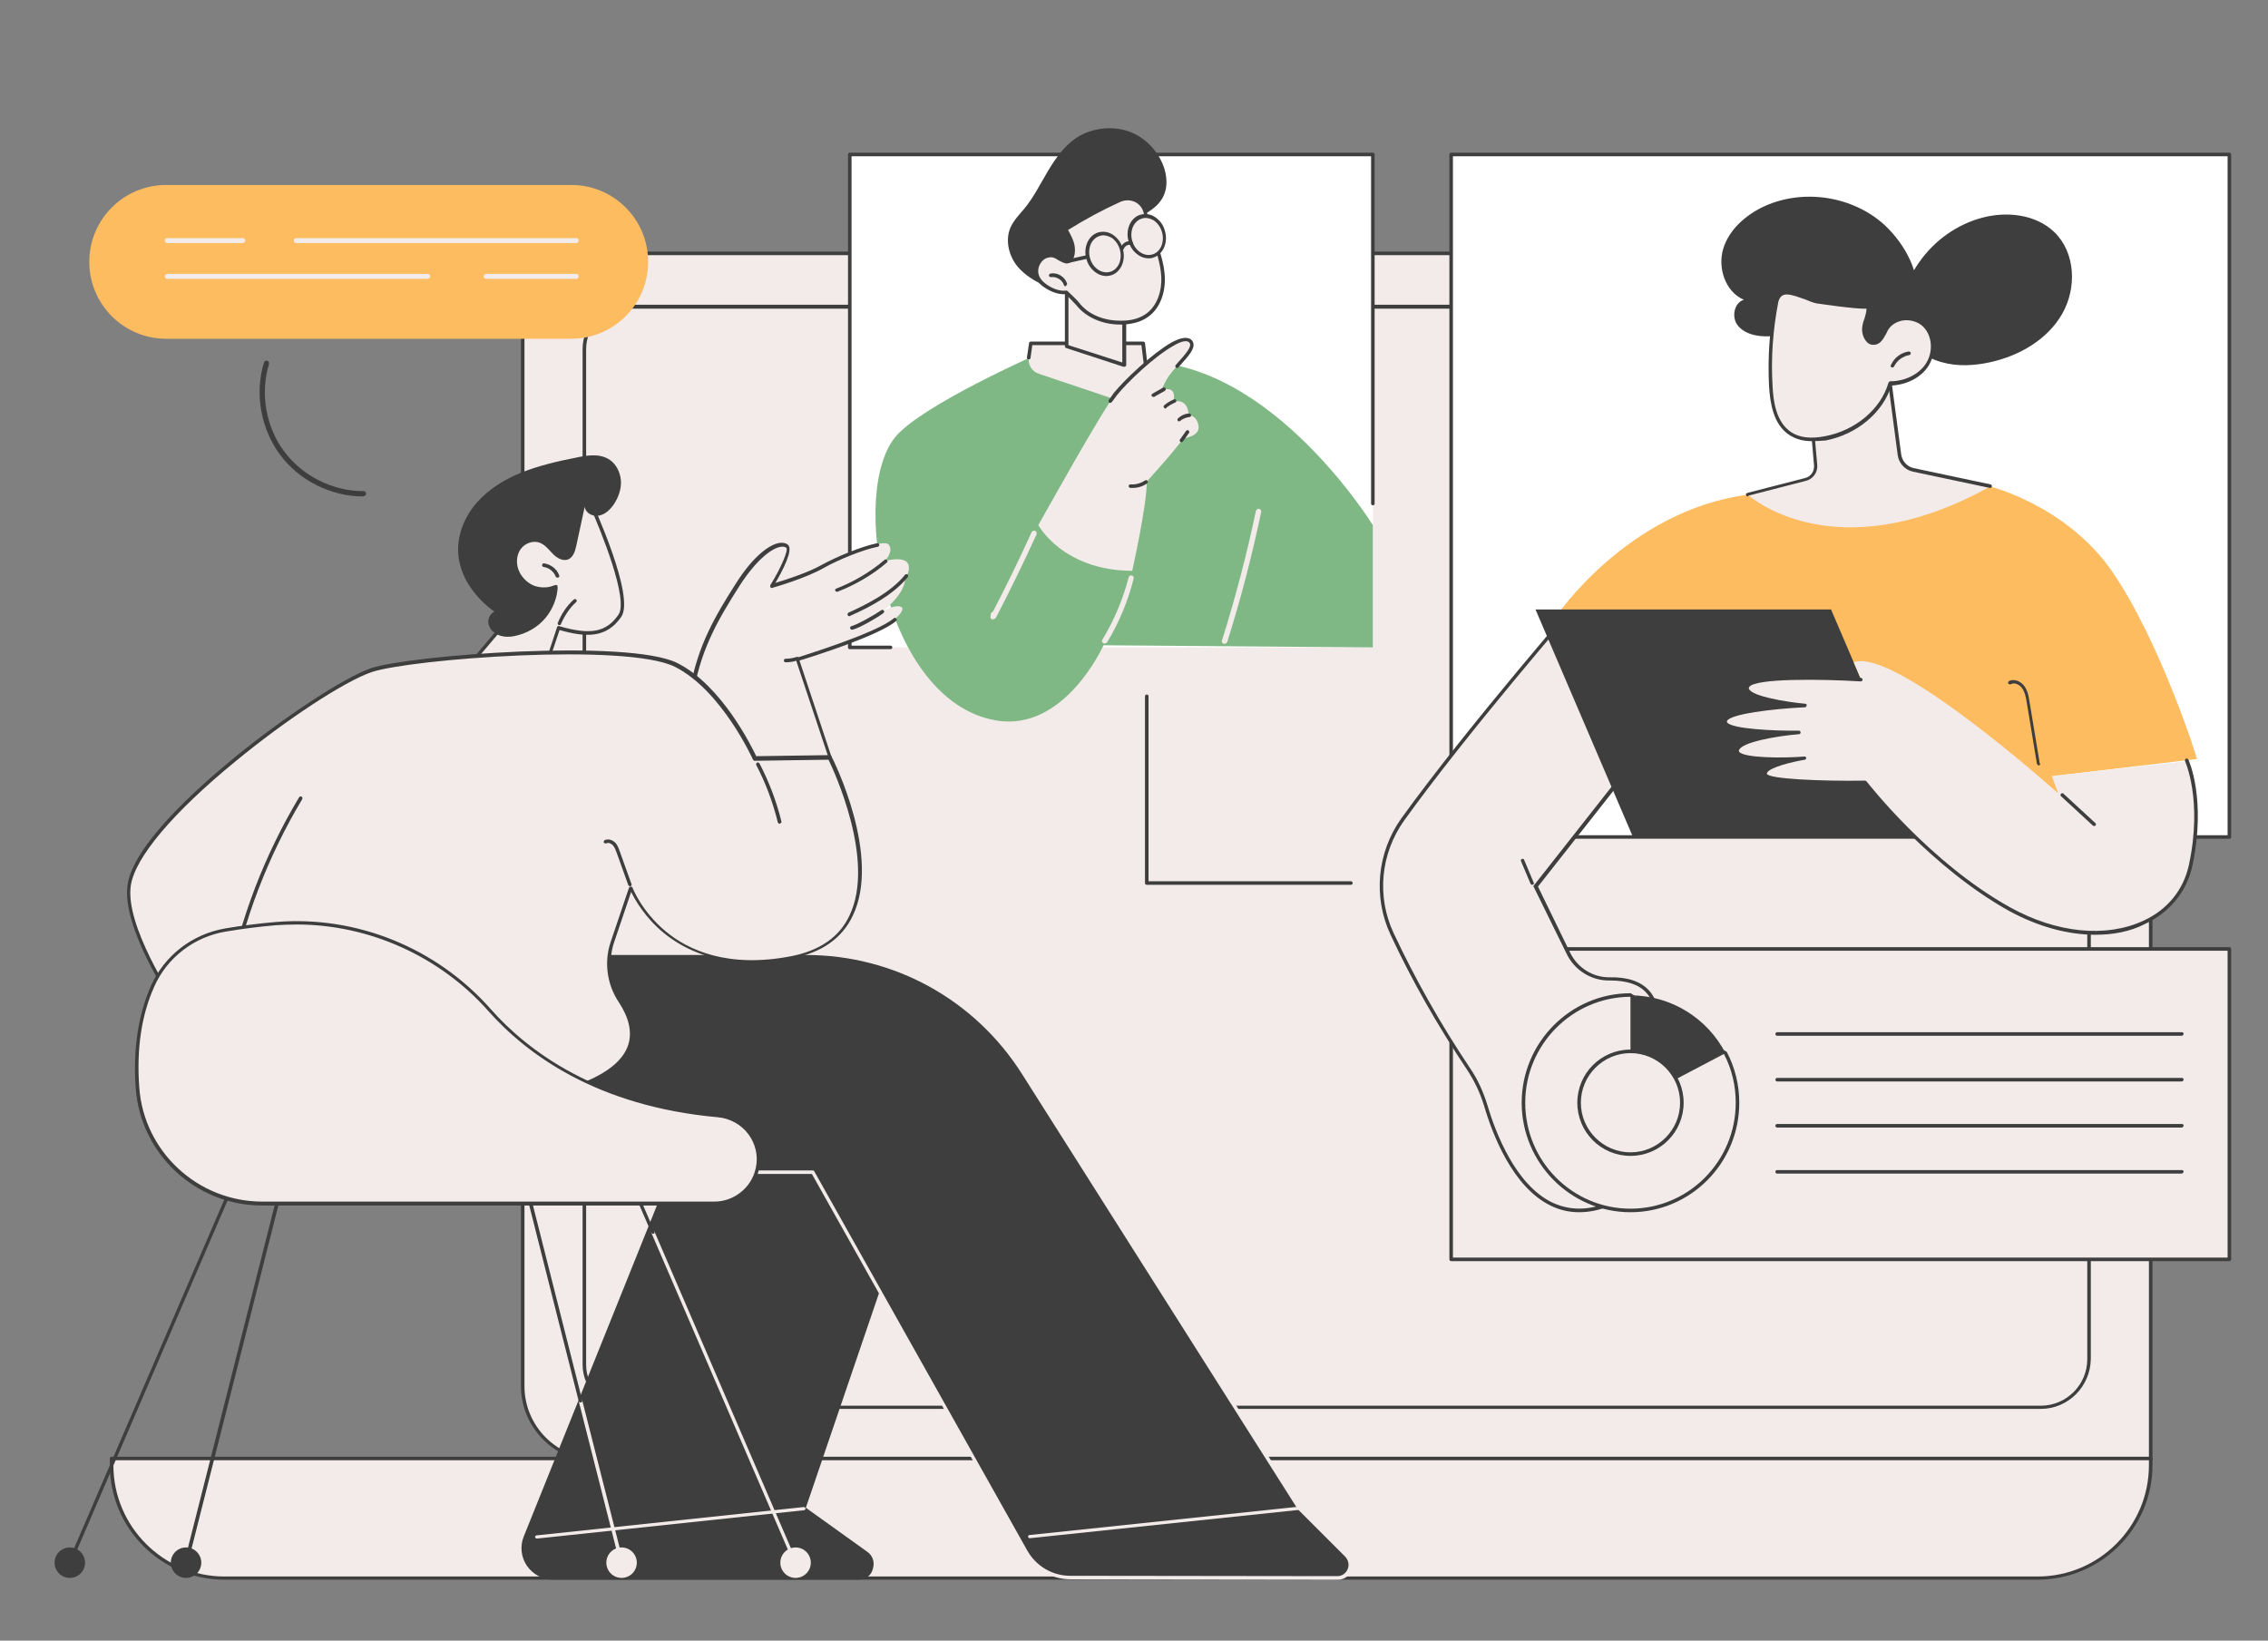 <?xml version="1.0" encoding="utf-8"?>
<!-- Generator: Adobe Illustrator 28.3.0, SVG Export Plug-In . SVG Version: 6.00 Build 0)  -->
<svg version="1.1" id="Layer_1" xmlns="http://www.w3.org/2000/svg" xmlns:xlink="http://www.w3.org/1999/xlink" x="0px" y="0px"
	 viewBox="0 0 640 463" style="enable-background:new 0 0 640 463;" xml:space="preserve">
<rect x="0" y="0" width="640" height="463" fill="#808080" stroke="none"/>
<style type="text/css">
	.st0{fill:#F2EBE9;}
	.st1{fill:#3E3E3E;}
	.st2{fill:#FFFFFF;}
	.st3{fill:#7FB884;}
	.st4{fill:#FDBC60;}
</style>
<g id="Online_meetup">
	<g>
		<g>
			<path class="st0" d="M585.9,71.5H168.5c-11.6,0-21,9.4-21,21v298.7c0,11.6,9.4,21,21,21h438.4V92.5
				C606.9,80.9,597.5,71.5,585.9,71.5z"/>
			<path class="st1" d="M606.9,412.6H168.5c-11.8,0-21.5-9.6-21.5-21.5V92.5c0-11.8,9.6-21.5,21.5-21.5h417.4
				c11.8,0,21.5,9.6,21.5,21.5v319.6C607.4,412.4,607.1,412.6,606.9,412.6z M168.5,72c-11.3,0-20.5,9.2-20.5,20.5v298.7
				c0,11.3,9.2,20.5,20.5,20.5h437.9V92.5c0-11.3-9.2-20.5-20.5-20.5H168.5z"/>
		</g>
		<path class="st1" d="M575.9,397.6h-399c-6.9,0-12.5-5.6-12.5-12.5V98.5c0-6.9,5.6-12.5,12.5-12.5h400.6c6.9,0,12.5,5.6,12.5,12.5
			v285C589.9,391.3,583.6,397.6,575.9,397.6z M176.9,87c-6.3,0-11.5,5.1-11.5,11.5v286.7c0,6.3,5.1,11.5,11.5,11.5h399
			c7.2,0,13.1-5.9,13.1-13.1v-285c0-6.3-5.1-11.5-11.5-11.5H176.9z"/>
		<g>
			<path class="st0" d="M575,445.3H63.3c-17.6,0-31.8-14.3-31.8-31.8v-1.9h575.4v1.9C606.9,431.1,592.6,445.3,575,445.3z"/>
			<path class="st1" d="M575,445.8H63.3c-17.8,0-32.3-14.5-32.3-32.3v-1.9c0-0.3,0.2-0.5,0.5-0.5h575.4c0.3,0,0.5,0.2,0.5,0.5v1.9
				C607.4,431.3,592.8,445.8,575,445.8z M32,412.1v1.4c0,17.3,14.1,31.4,31.3,31.4H575c17.3,0,31.4-14.1,31.4-31.4v-1.4H32z"/>
		</g>
	</g>
	<g>
		<rect x="239.8" y="43.6" class="st2" width="147.6" height="139.1"/>
		<path class="st1" d="M251.3,183.2h-11.5c-0.3,0-0.5-0.2-0.5-0.5V43.6c0-0.3,0.2-0.5,0.5-0.5h147.6c0.3,0,0.5,0.2,0.5,0.5v98.5
			c0,0.3-0.2,0.5-0.5,0.5s-0.5-0.2-0.5-0.5v-98H240.3v138.1h11c0.3,0,0.5,0.2,0.5,0.5C251.8,183,251.6,183.2,251.3,183.2z"/>
		<g>
			<g>
				<path class="st3" d="M387.4,182.7v-34.5c0,0-31.2-50.6-70.3-45.8l-26.2-1.6c0,0-29.9,13.3-37.8,22c-13.8,15.1-3.8,75,27.9,80.5
					c19.4,3.4,30.4-21.2,30.4-21.2L387.4,182.7z"/>
				<path class="st0" d="M345.5,181.7c-0.1,0-0.1,0-0.2,0c-0.4-0.1-0.6-0.5-0.5-0.9c3.8-12,7-24.3,9.6-36.6c0.1-0.4,0.5-0.7,0.9-0.6
					c0.4,0.1,0.7,0.5,0.6,0.9c-2.6,12.3-5.8,24.7-9.6,36.7C346.1,181.5,345.9,181.7,345.5,181.7z"/>
				<path class="st0" d="M280.2,174.8c-0.1,0-0.1,0-0.2,0c-0.3-0.1-0.6-0.4-0.5-0.8l0.1-0.7c0-0.3,0.3-0.6,0.6-0.7
					c3.8-7.3,7.5-14.9,10.9-22.4c0.2-0.4,0.6-0.5,1-0.4c0.4,0.2,0.5,0.6,0.4,1c-3.6,7.9-7.5,15.9-11.5,23.6
					C280.7,174.6,280.4,174.8,280.2,174.8z"/>
				<path class="st0" d="M290.3,100.8l0.6-4h31.7l0.7,6.2c0.2,1.8-0.4,3.5-1.7,4.7l-5.8,5.4l-22.6-7.6
					C291.2,104.9,290,102.9,290.3,100.8z"/>
				<path class="st1" d="M323.3,103.5c-0.2,0-0.5-0.2-0.5-0.4l-0.7-5.7h-30.8l-0.5,3.6c0,0.3-0.3,0.5-0.6,0.4
					c-0.3,0-0.5-0.3-0.4-0.6l0.6-4c0-0.2,0.2-0.4,0.5-0.4h31.7c0.2,0,0.5,0.2,0.5,0.4l0.7,6.2C323.8,103.2,323.6,103.4,323.3,103.5
					C323.3,103.5,323.3,103.5,323.3,103.5z"/>
				<path class="st0" d="M311.7,181.6c-0.1,0-0.3,0-0.4-0.1c-0.3-0.2-0.5-0.7-0.2-1c3.3-5.5,5.8-11.4,7.4-17.6
					c0.1-0.4,0.5-0.6,0.9-0.5c0.4,0.1,0.6,0.5,0.5,0.9c-1.6,6.3-4.1,12.4-7.5,18C312.2,181.5,312,181.6,311.7,181.6z"/>
				<g>
					<path class="st0" d="M319.5,161.1c0,0,4.2-18.8,4.1-25.2c0,0,8.2-9,10.3-12.2c0,0,4.9-0.5,4.3-3.6c-0.6-3.1-2.8-2.9-2.8-2.9
						s0.2-4.8-4.3-3.9c0,0,1.4-4.7-3.3-3.2c0,0,0.8-2.5,2.8-5c2.4-3,6.2-6.4,5.6-8.2c-0.4-1.1-2-1.6-5.4,0.3
						c-5.3,3-12.8,10-16.1,14.1c-3.8,4.7-21.7,36.9-21.7,36.9S299.9,161,319.5,161.1z"/>
					<path class="st1" d="M313.3,113.7c-0.1,0-0.2,0-0.3-0.1c-0.2-0.2-0.3-0.5-0.1-0.7c0.6-0.9,1.1-1.6,1.4-2
						c3.1-3.8,10.7-11,16.2-14.2c2.2-1.2,3.8-1.6,5-1.2c0.6,0.2,1,0.6,1.2,1.2c0.6,1.6-1.3,3.8-3.6,6.3l-0.6,0.7
						c-0.2,0.2-0.5,0.2-0.7,0c-0.2-0.2-0.2-0.5,0-0.7l0.6-0.7c1.8-2,3.8-4.2,3.4-5.3c-0.1-0.3-0.3-0.5-0.6-0.6
						c-0.5-0.2-1.6-0.3-4.1,1.2c-5.5,3.1-12.9,10.2-15.9,13.9c-0.3,0.4-0.8,1.1-1.4,1.9C313.6,113.6,313.5,113.7,313.3,113.7z"/>
					<path class="st1" d="M319.5,137.7c-0.2,0-0.3,0-0.5,0c-0.3,0-0.5-0.3-0.5-0.5c0-0.3,0.2-0.5,0.5-0.5c1.5,0.1,2.9-0.3,4.1-1.1
						c0.2-0.2,0.5-0.1,0.7,0.1c0.2,0.2,0.1,0.5-0.1,0.7C322.5,137.3,321,137.7,319.5,137.7z"/>
					<path class="st1" d="M333.4,124.8c-0.1,0-0.2,0-0.3-0.1c-0.2-0.2-0.3-0.5-0.1-0.7l1.7-2.4c0.2-0.2,0.5-0.3,0.7-0.1
						c0.2,0.2,0.3,0.5,0.1,0.7l-1.7,2.4C333.7,124.7,333.5,124.8,333.4,124.8z"/>
					<path class="st1" d="M332.7,118.9c-0.1,0-0.3,0-0.3-0.1c-0.2-0.2-0.2-0.5,0-0.7c0.8-0.8,2-1.4,3.2-1.4c0.3,0,0.5,0.2,0.5,0.5
						c0,0.3-0.2,0.5-0.5,0.5c-0.9,0.1-1.9,0.5-2.6,1.1C332.9,118.9,332.8,118.9,332.7,118.9z"/>
					<path class="st1" d="M328.9,115.3c-0.1,0-0.3-0.1-0.4-0.2c-0.2-0.2-0.2-0.5,0-0.7c0.8-0.7,1.8-1.3,2.8-1.7
						c0.3-0.1,0.5,0,0.6,0.3c0.1,0.3,0,0.5-0.3,0.6c-0.9,0.4-1.8,0.9-2.5,1.5C329.1,115.3,329,115.3,328.9,115.3z"/>
					<path class="st1" d="M325.4,112c-0.2,0-0.3-0.1-0.4-0.2c-0.1-0.2-0.1-0.5,0.2-0.7l3-1.7c0.2-0.1,0.5-0.1,0.7,0.2
						c0.1,0.2,0.1,0.5-0.2,0.7l-3,1.7C325.6,112,325.5,112,325.4,112z"/>
				</g>
			</g>
			<g>
				<g>
					<path class="st0" d="M301,80.7v17.1l16.2,5.3V88.7C317.2,88.7,305.3,79.5,301,80.7z"/>
					<path class="st1" d="M317.2,103.5c-0.1,0-0.1,0-0.2,0l-16.2-5.3c-0.2-0.1-0.3-0.3-0.3-0.5V80.7c0-0.2,0.2-0.4,0.4-0.5
						c4.5-1.2,16.2,7.8,16.7,8.1c0.1,0.1,0.2,0.2,0.2,0.4V103c0,0.2-0.1,0.3-0.2,0.4C317.4,103.5,317.3,103.5,317.2,103.5z
						 M301.5,97.4l15.2,4.9V89c-3.3-2.5-11.7-8.3-15.2-7.9V97.4z"/>
				</g>
				<path class="st1" d="M287.2,75.3c-2.5-3-3.6-7.4-2.1-11c0.9-2.1,2.6-3.8,4.1-5.6c2.6-3.2,4.4-6.9,6.5-10.4
					c2.1-3.5,4.5-7,7.9-9.3c4-2.7,9.3-3.5,14-2.2s8.6,5,10.5,9.5c1.3,3.1,1.6,6.9-0.2,9.8c-2,3.3-5.8,4.7-9.1,6.7
					c-4.5,2.7-8,6.7-11.6,10.4c-1.8,1.8-3.6,3.6-5.7,5.2c-1,0.8-2.1,1.5-3.2,2.2c-1.4,0.8-1.9,0.6-3.4,0
					C292,79.4,289.3,77.7,287.2,75.3z"/>
				<g>
					<path class="st0" d="M302.7,70c-0.2-1.9-1.1-3.5-2-5.2c4.9-3.1,10-5.8,15.3-8.2c2.9-1.3,6.4,0.3,7.1,3.4c0.5,2,1.2,4.1,1.9,6
						c1.4,3.9,3,7.9,3.2,12.1c0.2,4.2-1.3,8.7-4.8,11.1c-2,1.3-4.5,1.8-6.9,1.9c-4.7,0.1-9.5-1.6-12.4-5.3c-0.6-0.8-3.2-3.3-3.2-3.3
						s-2.6,0.5-6.1-2c-2.2-1.6-3-3.9-1.7-6.2c0.6-1,1.5-1.7,2.6-2c2.3-0.6,3.1,1.2,5,1.6C302.6,74.4,302.9,71.4,302.7,70z"/>
					<path class="st1" d="M316.2,91.6c-5.2,0-9.8-2.1-12.5-5.5c-0.5-0.6-2.4-2.5-3-3.1c-0.8,0.1-3.2,0.1-6.3-2.1
						c-2.5-1.8-3.2-4.4-1.8-6.9c0.6-1.1,1.7-1.9,2.9-2.2c1.6-0.4,2.7,0.2,3.6,0.8c0.5,0.3,1.1,0.7,1.7,0.8c0.3,0.1,0.6,0,0.8-0.2
						c0.6-0.6,0.8-2.2,0.7-3.2c-0.2-1.8-1.2-3.5-2-5c-0.1-0.2-0.1-0.5,0.2-0.7c4.9-3.1,10.1-5.8,15.4-8.3c1.5-0.7,3.3-0.7,4.8,0.1
						c1.5,0.7,2.6,2.1,2.9,3.7c0.5,2,1.2,4.1,1.9,6l0.3,0.9c1.3,3.6,2.7,7.4,2.9,11.4c0.2,3.8-1,8.9-5,11.5c-1.9,1.3-4.3,1.9-7.2,2
						C316.4,91.6,316.3,91.6,316.2,91.6z M300.9,82c0.1,0,0.2,0,0.3,0.1c0.1,0.1,2.7,2.5,3.3,3.3c2.5,3.3,7,5.2,12,5.1
						c2.7,0,4.9-0.6,6.7-1.8c3.6-2.4,4.7-7.1,4.5-10.6c-0.2-3.8-1.5-7.5-2.8-11.1l-0.3-0.9c-0.7-1.9-1.4-4-1.9-6.1
						c-0.3-1.3-1.2-2.4-2.4-3c-1.3-0.6-2.7-0.6-4-0.1c-5.1,2.3-10.1,5-14.9,8c0.8,1.5,1.7,3.1,1.9,4.9c0.1,0.8,0.1,3.1-1.1,4.1
						c-0.5,0.4-1,0.5-1.6,0.4c-0.8-0.2-1.4-0.6-2-0.9c-0.9-0.6-1.6-1-2.8-0.7c-1,0.2-1.8,0.9-2.3,1.8c-1.1,2-0.5,4.1,1.6,5.6
						C298.3,82.5,300.7,82,300.9,82C300.8,82,300.8,82,300.9,82z"/>
				</g>
				<path class="st1" d="M300.7,80.8c-0.2,0-0.4-0.1-0.5-0.4c-0.4-1.4-2.1-2.4-3.6-2.2c-0.3,0-0.5-0.1-0.6-0.4
					c0-0.3,0.1-0.5,0.4-0.6c2-0.4,4.1,0.9,4.7,2.8c0.1,0.3-0.1,0.5-0.3,0.6C300.8,80.8,300.7,80.8,300.7,80.8z"/>
				<path class="st1" d="M312.2,77.9c-2.4,0-4.8-1.9-5.6-4.7c-0.5-1.6-0.4-3.3,0.2-4.7c0.6-1.4,1.7-2.5,3.1-2.9
					c1.4-0.4,2.9-0.2,4.2,0.7c1.3,0.9,2.3,2.2,2.7,3.8c0.5,1.6,0.4,3.3-0.2,4.7c-0.6,1.4-1.7,2.5-3.1,2.9
					C313.1,77.8,312.7,77.9,312.2,77.9z M311.3,66.4c-0.4,0-0.7,0.1-1,0.2c-1.1,0.3-2,1.2-2.5,2.3c-0.5,1.2-0.6,2.6-0.2,4
					c0.8,2.8,3.4,4.5,5.7,3.8c1.1-0.3,2-1.2,2.5-2.3c0.5-1.2,0.6-2.6,0.2-4c-0.4-1.4-1.2-2.5-2.3-3.3
					C312.9,66.7,312.1,66.4,311.3,66.4z"/>
				<g>
					<path class="st0" d="M328.3,65.3c0.9,3.1-0.4,6.2-3,7c-2.6,0.8-5.4-1.1-6.3-4.2c-0.9-3.1,0.4-6.2,3-7
						C324.5,60.4,327.4,62.2,328.3,65.3z"/>
					<path class="st1" d="M324.1,72.9c-2.4,0-4.8-1.9-5.6-4.7c-0.5-1.6-0.4-3.3,0.2-4.7c0.6-1.4,1.7-2.5,3.1-2.9
						c1.4-0.4,2.9-0.2,4.2,0.7c1.3,0.9,2.3,2.2,2.7,3.8c0.5,1.6,0.4,3.3-0.2,4.7c-0.6,1.4-1.7,2.5-3.1,2.9
						C325,72.9,324.5,72.9,324.1,72.9z M323.2,61.5c-0.4,0-0.7,0.1-1,0.2c-1.1,0.3-2,1.2-2.5,2.3c-0.5,1.2-0.6,2.6-0.2,4
						c0.8,2.8,3.4,4.5,5.7,3.8c1.1-0.3,2-1.2,2.5-2.3c0.5-1.2,0.6-2.6,0.2-4c-0.4-1.4-1.2-2.5-2.3-3.3
						C324.7,61.7,323.9,61.5,323.2,61.5z"/>
				</g>
				<path class="st1" d="M316.6,70.6c0,0-0.1,0-0.1,0c-0.3-0.1-0.4-0.3-0.3-0.6c0.4-1.3,1.8-2.2,3.1-1.9c0.3,0.1,0.4,0.3,0.4,0.6
					c-0.1,0.3-0.3,0.4-0.6,0.4c-0.8-0.2-1.8,0.4-2,1.2C317,70.5,316.8,70.6,316.6,70.6z"/>
				<path class="st1" d="M301,74.3c-0.2,0-0.4-0.2-0.5-0.4c-0.1-0.3,0.1-0.5,0.4-0.6l5.8-1.3c0.3-0.1,0.5,0.1,0.6,0.4
					c0.1,0.3-0.1,0.5-0.4,0.6l-5.8,1.3C301.1,74.3,301,74.3,301,74.3z"/>
			</g>
		</g>
	</g>
	<g>
		<g>
			<rect x="409.5" y="267.8" class="st0" width="219.6" height="87.6"/>
			<path class="st1" d="M629.2,355.9H409.5c-0.3,0-0.5-0.2-0.5-0.5v-87.6c0-0.3,0.2-0.5,0.5-0.5h219.6c0.3,0,0.5,0.2,0.5,0.5v87.6
				C629.6,355.6,629.4,355.9,629.2,355.9z M410,354.9h218.6v-86.6H410V354.9z"/>
		</g>
		<g>
			<path class="st0" d="M501.5,291.8h114.2H501.5z"/>
			<path class="st1" d="M615.6,292.3H501.5c-0.3,0-0.5-0.2-0.5-0.5c0-0.3,0.2-0.5,0.5-0.5h114.2c0.3,0,0.5,0.2,0.5,0.5
				C616.1,292.1,615.9,292.3,615.6,292.3z"/>
		</g>
		<g>
			<path class="st0" d="M501.5,304.7h114.2H501.5z"/>
			<path class="st1" d="M615.6,305.2H501.5c-0.3,0-0.5-0.2-0.5-0.5c0-0.3,0.2-0.5,0.5-0.5h114.2c0.3,0,0.5,0.2,0.5,0.5
				C616.1,305,615.9,305.2,615.6,305.2z"/>
		</g>
		<g>
			<path class="st0" d="M501.5,317.7h114.2H501.5z"/>
			<path class="st1" d="M615.6,318.2H501.5c-0.3,0-0.5-0.2-0.5-0.5c0-0.3,0.2-0.5,0.5-0.5h114.2c0.3,0,0.5,0.2,0.5,0.5
				C616.1,318,615.9,318.2,615.6,318.2z"/>
		</g>
		<g>
			<path class="st0" d="M501.5,330.7h114.2H501.5z"/>
			<path class="st1" d="M615.6,331.2H501.5c-0.3,0-0.5-0.2-0.5-0.5c0-0.3,0.2-0.5,0.5-0.5h114.2c0.3,0,0.5,0.2,0.5,0.5
				C616.1,330.9,615.9,331.2,615.6,331.2z"/>
		</g>
	</g>
	<g>
		<g>
			<rect x="409.5" y="43.6" class="st2" width="219.6" height="192.6"/>
			<path class="st1" d="M629.2,236.7H409.5c-0.3,0-0.5-0.2-0.5-0.5V43.6c0-0.3,0.2-0.5,0.5-0.5h219.6c0.3,0,0.5,0.2,0.5,0.5v192.6
				C629.6,236.5,629.4,236.7,629.2,236.7z M410,235.7h218.6V44.1H410V235.7z"/>
		</g>
		<g>
			<g>
				<g>
					<g>
						<path class="st0" d="M448.1,166.8c0,0-33,37.7-52.3,64.6c-6.8,9.4-7.9,21.8-3,32.3c4.6,9.8,11.6,23.2,21.6,38
							c2.1,3.2,3.8,6.6,4.9,10.3c3.3,11.2,13.3,36.3,34.5,28c0,0-24.5-35.5-11.6-44.5c12.8-9.1,25.4-8.1,25.4-8.1
							s1.3-11.3-13.2-11.1c-5,0.1-9.5-2.7-11.7-7.2l-9.3-18.9l30.9-39.2L448.1,166.8z"/>
						<path class="st1" d="M445.6,342.1c-2.8,0-5.5-0.6-8.1-1.9c-10.6-5.2-16.3-19.9-18.7-28.1c-1.1-3.6-2.7-7-4.8-10.2
							c-8.3-12.4-15.6-25.2-21.6-38.1c-5-10.7-3.8-23.2,3-32.8c19.1-26.5,52-64.2,52.3-64.6c0.1-0.1,0.3-0.2,0.5-0.2
							c0.2,0,0.3,0.2,0.4,0.3l16.2,44.2c0.1,0.2,0,0.3-0.1,0.5l-30.7,39l9.1,18.7c2.1,4.3,6.5,7,11.2,6.9c5-0.1,8.8,1.2,11.1,3.8
							c3,3.4,2.6,7.6,2.5,7.8c0,0.3-0.3,0.5-0.5,0.4c-0.1,0-12.5-0.9-25,8c-12.3,8.7,11.5,43.5,11.8,43.9c0.1,0.1,0.1,0.3,0.1,0.4
							c0,0.1-0.2,0.3-0.3,0.3C451,341.6,448.3,342.1,445.6,342.1z M447.9,167.7c-4.4,5-34,39.3-51.7,63.9
							c-6.6,9.3-7.8,21.4-2.9,31.8c6,12.8,13.2,25.6,21.5,38c2.2,3.2,3.8,6.8,4.9,10.4c2.4,8.1,8,22.5,18.2,27.5
							c4.6,2.2,9.6,2.4,15,0.4c-3.1-4.6-23.5-36-11.2-44.7c11.4-8,22.7-8.2,25.2-8.2c0-1.1-0.1-4.2-2.3-6.6
							c-2.1-2.4-5.6-3.5-10.4-3.5c-5.1,0.1-9.9-2.9-12.1-7.5l-9.3-18.9c-0.1-0.2-0.1-0.4,0.1-0.5l30.7-39L447.9,167.7z"/>
					</g>
					<path class="st1" d="M432.4,249.7c-0.2,0-0.4-0.1-0.5-0.3l-2.7-6.4c-0.1-0.3,0-0.5,0.3-0.6c0.3-0.1,0.5,0,0.6,0.3l2.7,6.4
						c0.1,0.3,0,0.5-0.3,0.6C432.6,249.7,432.5,249.7,432.4,249.7z"/>
				</g>
				<g>
					<path class="st0" d="M460.1,311.2v-30.4c-16.7,0-30.2,13.6-30.2,30.4c0,16.8,13.5,30.4,30.2,30.4c16.7,0,30.2-13.6,30.2-30.4
						c0-5.1-1.2-9.9-3.4-14.1L460.1,311.2z"/>
					<g>
						<path class="st0" d="M486.9,297.2l-26.8-16.3c-16.7,0-30.2,13.6-30.2,30.4c0,16.8,13.5,30.4,30.2,30.4s30.2-13.6,30.2-30.4
							C490.3,306.1,489.1,301.4,486.9,297.2z"/>
						<path class="st1" d="M460.1,342.1c-16.9,0-30.7-13.9-30.7-30.9c0-17,13.8-30.9,30.7-30.9h0.1l0.1,0.1l26.9,16.4l0.1,0.1
							c2.3,4.4,3.5,9.3,3.5,14.3C490.8,328.3,477,342.1,460.1,342.1z M460,281.3c-16.3,0.1-29.6,13.5-29.6,29.9
							c0,16.5,13.3,29.9,29.7,29.9c16.4,0,29.7-13.4,29.7-29.9c0-4.8-1.1-9.5-3.3-13.7L460,281.3z"/>
					</g>
					<path class="st1" d="M486.9,297.2c-5-9.7-15.2-16.3-26.8-16.3v30.4L486.9,297.2z"/>
					<g>
						<circle class="st0" cx="460.1" cy="311.2" r="14.5"/>
						<path class="st1" d="M460.1,326.2c-8.3,0-15-6.7-15-15c0-8.3,6.7-15,15-15c8.3,0,15,6.7,15,15
							C475.1,319.5,468.4,326.2,460.1,326.2z M460.1,297.2c-7.7,0-14,6.3-14,14c0,7.7,6.3,14,14,14c7.7,0,14-6.3,14-14
							C474.1,303.5,467.8,297.2,460.1,297.2z"/>
					</g>
				</g>
			</g>
			<path class="st4" d="M464.7,232.1L439.1,174c0,0,20.1-29.9,54.1-34.4l68.4-2.3c0,0,21.4,5.3,34.3,23.8
				c13.7,19.8,24.6,54.1,24,53.1l-38.8,4.6l0.5,17.5L464.7,232.1z"/>
			<path class="st1" d="M575.3,216c-0.2,0-0.4-0.2-0.5-0.4l-2.9-17.5c-0.2-1.3-0.5-2.8-1.3-3.9c-0.7-1-2.1-1.7-3.2-1.1
				c-0.2,0.1-0.5,0-0.7-0.2c-0.1-0.2,0-0.5,0.2-0.7c1.6-0.8,3.5,0.2,4.4,1.5c0.9,1.3,1.2,2.9,1.4,4.3l2.9,17.5
				C575.8,215.7,575.7,216,575.3,216C575.4,216,575.3,216,575.3,216z"/>
			<polygon class="st1" points="544.2,236.2 460.8,236.2 433.3,172 516.7,172 			"/>
			<path class="st0" d="M523.1,186.9l2.1,4.9c0,0-29.7-1.9-31.9,1.9c-2.2,3.7,16.2,5.5,16.2,5.5s-21.6,0.9-22.5,4.4
				c-0.9,3.5,20.8,3.2,20.8,3.2s-16.5,1.4-17.4,5c-0.8,3.6,19,2.3,19,2.3s-11.9,2-11,4.6c0.9,2.7,28.2,2.3,28.2,2.3
				s17.6,22.9,40.8,35.7c23.2,12.8,47.1,6.3,51-12.4c3.9-18.7-1.1-29.5-1.1-29.5L579,219l1.8,4.9
				C580.8,223.9,534.7,182.5,523.1,186.9z"/>
			<path class="st1" d="M591.3,263.8c-7.8,0-16.2-2.3-24.3-6.7c-21.8-12.1-39-33.4-40.8-35.6c-1.3,0-7.4,0.1-13.5-0.1
				c-14.2-0.5-14.7-1.9-14.9-2.5c-0.1-0.4-0.1-0.8,0.2-1.2c0.7-1.2,3.3-2.2,5.8-2.9c-5.2,0.1-12.2-0.1-13.7-1.9
				c-0.3-0.4-0.4-0.8-0.3-1.2c0.5-2.3,6.1-3.7,10.9-4.5c-5.6-0.2-12.7-0.8-14.1-2.6c-0.3-0.3-0.4-0.7-0.3-1.2
				c0.7-2.7,11-3.9,17.7-4.4c-4.5-0.7-10.4-2-11.4-4c-0.3-0.5-0.2-1.1,0.1-1.6c2.3-3.9,29.3-2.3,32.4-2.1c0.3,0,0.5,0.3,0.5,0.5
				c0,0.3-0.3,0.5-0.5,0.5c-11.4-0.7-30-0.9-31.5,1.6c-0.1,0.2-0.2,0.4,0,0.6c1,2,10.3,3.6,15.8,4.1c0.3,0,0.5,0.2,0.4,0.5
				c0,0.3-0.2,0.5-0.5,0.5c-8.8,0.4-21.5,1.9-22,4c0,0.1,0,0.2,0.1,0.3c1.4,1.8,13.2,2.4,20.2,2.3c0.3,0,0.5,0.2,0.5,0.5
				c0,0.3-0.2,0.5-0.5,0.5c-6.3,0.5-16.4,2.3-16.9,4.6c0,0.1,0,0.3,0.1,0.4c1.5,1.7,12.1,1.8,18.4,1.3c0.3,0,0.5,0.2,0.5,0.4
				s-0.2,0.5-0.4,0.5c-3.6,0.6-9.7,2.1-10.6,3.6c-0.1,0.2-0.1,0.3-0.1,0.4c0.6,1.4,14.9,2.1,27.7,1.9c0.2,0,0.3,0.1,0.4,0.2
				c0.2,0.2,17.8,23,40.6,35.6c13,7.2,26.9,8.6,37.4,3.8c6.9-3.1,11.5-8.8,13-15.9c3.9-18.3-1.1-29.1-1.1-29.2
				c-0.1-0.2,0-0.5,0.2-0.7c0.2-0.1,0.5,0,0.7,0.2c0.2,0.4,5.1,11.2,1.2,29.9c-1.6,7.4-6.4,13.3-13.5,16.6
				C601.1,262.9,596.3,263.8,591.3,263.8z"/>
			<path class="st1" d="M590.9,233.1c-0.1,0-0.2,0-0.3-0.1l-9-8.3c-0.2-0.2-0.2-0.5,0-0.7c0.2-0.2,0.5-0.2,0.7,0l9,8.3
				c0.2,0.2,0.2,0.5,0,0.7C591.1,233.1,591,233.1,590.9,233.1z"/>
			<g>
				<path class="st0" d="M493.2,139.6c0,0,24.2,22.2,68.4-2.3l-21.7-4.6c-2.1-0.4-3.6-2.1-3.9-4.2l-3-22.6l-22.1,9.4l1.4,16.2
					c0.2,1.8-1,3.5-2.8,4L493.2,139.6z"/>
				<path class="st1" d="M493.2,140.1c-0.2,0-0.4-0.1-0.5-0.4c-0.1-0.3,0.1-0.5,0.4-0.6l16.3-4.2c1.6-0.4,2.6-1.9,2.5-3.5l-1.4-16.2
					c0-0.2,0.1-0.4,0.3-0.5l22.1-9.4c0.1-0.1,0.3-0.1,0.4,0c0.1,0.1,0.2,0.2,0.2,0.4l3,22.6c0.3,1.9,1.7,3.4,3.5,3.8l21.7,4.6
					c0.3,0.1,0.4,0.3,0.4,0.6c-0.1,0.3-0.3,0.4-0.6,0.4l-21.7-4.6c-2.3-0.5-4-2.4-4.3-4.7l-2.9-22l-21.2,9l1.4,15.8
					c0.2,2.1-1.2,4-3.2,4.5l-16.3,4.2C493.3,140.1,493.2,140.1,493.2,140.1z"/>
				<path class="st1" d="M579.7,65.5c-5.2-5-13.3-5.9-20.2-4.1c-7.3,1.9-13.7,6.5-18,12.7c-3.8,5.5-7.4,13.3-4.2,19.8
					c2.1,4.2,6.2,7.1,10.6,8.3c4.5,1.3,9.3,1,13.8,0c8.1-1.8,16-6.3,20.2-13.6S585.7,71.3,579.7,65.5z"/>
				<path class="st1" d="M531.7,63.4c-9-8.1-22.8-10.2-33.8-5.2c-5.2,2.4-9.9,6.5-11.6,11.9c-1.7,5.5,0.6,12.3,5.8,14.5
					c-2.7,0.8-3.5,4.7-1.9,7c1.6,2.3,4.7,3.2,7.5,3.3c2.9,0.1,5.8-0.4,8.5,0.6c2,0.7,3.6,2.1,5.2,3.4c4.6,3.8,10.1,7,16.1,7.2
					c16.8,0.5,16.4-21.8,11.5-32.7C537.3,69.7,534.8,66.3,531.7,63.4z"/>
				<g>
					<path class="st0" d="M527,86.6c0.2,2-0.8,3.9-1.1,5.9c-0.3,2,0.8,4.6,2.8,4.4c2-0.2,2.7-2.7,3.7-4.3c2.2-3.4,7.7-3.6,10.5-0.7
						c2.8,2.8,2.9,7.8,0.7,11.1c-2.2,3.3-6.3,5.1-10.4,5.2c-2.3,8.1-10,13.9-18.3,15.5c-3.3,0.6-7,0.6-9.8-1.2
						c-4.2-2.7-5.3-8.4-5.5-13.4c-0.4-8,0.1-16,1.7-23.8c1.1-5.4,7.6-0.8,11.2,0C513.6,85.5,527.1,87.3,527,86.6z"/>
					<path class="st1" d="M511.3,124.5c-2.5,0-4.6-0.6-6.3-1.7c-4.7-3-5.5-9.3-5.8-13.8c-0.4-8,0.1-16,1.7-23.9
						c0.2-1.3,0.8-2.2,1.7-2.6c1.9-1,4.7,0.2,7.2,1.2c1.1,0.4,2.1,0.9,2.9,1.1c1,0.2,12.6,1.7,14,1.5c0.1-0.1,0.2-0.1,0.3-0.1
						c0.3,0,0.5,0.2,0.5,0.4c0,0,0,0,0,0c0.1,1.3-0.2,2.6-0.6,3.9c-0.2,0.7-0.4,1.4-0.5,2.2c-0.2,1.2,0.2,2.5,0.9,3.3
						c0.4,0.4,0.9,0.6,1.4,0.6c1.2-0.1,1.9-1.4,2.6-2.7c0.2-0.5,0.5-1,0.8-1.4c1-1.6,2.9-2.7,5-2.9c2.4-0.2,4.7,0.5,6.2,2.1
						c2.9,2.9,3.2,8,0.8,11.7c-2.1,3.2-6.1,5.2-10.4,5.4c-2.3,7.6-9.7,13.8-18.5,15.5C513.8,124.4,512.5,124.5,511.3,124.5z
						 M504.2,83.1c-0.5,0-0.9,0.1-1.2,0.3c-0.6,0.3-1,1-1.2,1.9c-1.5,7.8-2.1,15.7-1.6,23.7c0.2,4.3,1,10.2,5.3,13
						c2.3,1.5,5.5,1.9,9.5,1.1c8.6-1.6,15.8-7.7,17.9-15.1c0.1-0.2,0.3-0.4,0.5-0.4c4.1,0,8-1.9,10-4.9c2.2-3.3,1.9-7.9-0.7-10.5
						c-1.3-1.3-3.4-2-5.4-1.8c-1.8,0.2-3.4,1.1-4.3,2.4c-0.3,0.4-0.5,0.9-0.7,1.3c-0.8,1.4-1.6,3.1-3.4,3.2
						c-0.8,0.1-1.6-0.2-2.2-0.9c-0.9-1-1.4-2.6-1.2-4.1c0.1-0.8,0.3-1.6,0.6-2.3c0.3-1,0.6-2,0.6-2.9c-3.1,0.2-14-1.5-14.2-1.5
						c-0.9-0.2-1.9-0.6-3.1-1.1C507.6,83.9,505.7,83.1,504.2,83.1z"/>
				</g>
				<path class="st1" d="M534,103.7c-0.1,0-0.1,0-0.2,0c-0.2-0.1-0.4-0.4-0.2-0.7c0.9-2,2.8-3.5,5-3.8c0.3,0,0.5,0.1,0.6,0.4
					c0,0.3-0.1,0.5-0.4,0.6c-1.8,0.3-3.5,1.5-4.3,3.2C534.4,103.6,534.2,103.7,534,103.7z"/>
			</g>
		</g>
	</g>
	<g>
		<g>
			<g>
				<g>
					<path class="st1" d="M199.5,306.5l-51.2,127.3c-2.2,5.5,1.8,11.6,7.8,11.6h86.1c3.7,0,5.3-4.8,2.2-7l-17.6-12.6l30.1-88.4
						C257,337.4,214.2,302.9,199.5,306.5z"/>
					<path class="st1" d="M242.2,445.8h-86.1c-3,0-5.7-1.5-7.4-3.9c-1.7-2.5-2-5.6-0.9-8.3L199,306.3c0.1-0.1,0.2-0.3,0.3-0.3
						c14.8-3.6,56.2,29.6,57.9,31c0.2,0.1,0.2,0.3,0.2,0.5l-30,88l17.3,12.4c1.6,1.1,2.2,3,1.6,4.9
						C245.8,444.7,244.2,445.8,242.2,445.8z M199.8,306.9l-51.1,127c-1,2.5-0.7,5.2,0.8,7.4s3.9,3.5,6.6,3.5h86.1
						c1.8,0,2.8-1.2,3.2-2.3c0.4-1.1,0.2-2.7-1.2-3.8l-17.6-12.6c-0.2-0.1-0.3-0.4-0.2-0.6l30-88.1
						C252.8,334.7,213.8,304,199.8,306.9z"/>
				</g>
				<path class="st0" d="M151.5,434.2c-0.2,0-0.5-0.2-0.5-0.4c0-0.3,0.2-0.5,0.4-0.5l75.4-8c0.3,0,0.5,0.2,0.5,0.4
					c0,0.3-0.2,0.5-0.4,0.5L151.5,434.2C151.5,434.2,151.5,434.2,151.5,434.2z"/>
			</g>
			<g>
				<g>
					<path class="st1" d="M146.6,269h80.8c24.9,0,48.1,12.8,61.4,33.8l77.8,122.8l13.4,13.4c2.3,2.3,0.7,6.3-2.6,6.3l-75.4-0.1
						c-5.2,0-10-2.8-12.5-7.4l-60.1-107H122.1L146.6,269z"/>
					<path class="st0" d="M377.5,445.8C377.5,445.8,377.5,445.8,377.5,445.8l-75.4-0.1c-5.4,0-10.3-2.9-13-7.6l-60-106.8h-107
						c-0.2,0-0.3-0.1-0.4-0.2c-0.1-0.1-0.1-0.3-0.1-0.5l24.5-61.8c0.1-0.2,0.3-0.3,0.5-0.3h80.8c12.3,0,24.5,3.1,35.3,9.1
						c10.8,5.9,20,14.6,26.6,25L367,425.3l13.4,13.4c1.2,1.2,1.6,3,0.9,4.5C380.7,444.9,379.2,445.8,377.5,445.8z M122.8,330.3
						h106.6c0.2,0,0.3,0.1,0.4,0.3l60.1,107c2.5,4.4,7.1,7.1,12.1,7.1l75.4,0.1c0,0,0,0,0,0c1.3,0,2.4-0.8,2.9-2
						c0.5-1.2,0.2-2.5-0.7-3.5L366.3,426c0,0,0-0.1-0.1-0.1l-77.8-122.8c-13.3-21-36.1-33.6-61-33.6h-80.5L122.8,330.3z"/>
				</g>
				<path class="st0" d="M290.6,434.1c-0.2,0-0.5-0.2-0.5-0.4c0-0.3,0.2-0.5,0.4-0.5l76-8c0.3,0,0.5,0.2,0.5,0.4
					c0,0.3-0.2,0.5-0.4,0.5L290.6,434.1C290.7,434.1,290.7,434.1,290.6,434.1z"/>
			</g>
		</g>
		<g>
			<g>
				<path class="st0" d="M130.2,190.3l15.7-18.6c0,0-4.6-20.8,0-24c4.6-3.2,20.5-6.1,20.5-6.1s12.3,26.7,8.4,32.2
					c-3.8,5.5-8.9,5.8-17.3,3.4l-4,12.1L130.2,190.3z"/>
				<path class="st1" d="M130.2,190.8c-0.2,0-0.4-0.1-0.4-0.3c-0.1-0.2-0.1-0.4,0.1-0.5l15.6-18.4c-0.7-3-4.3-21.1,0.2-24.3
					c4.6-3.3,20.1-6,20.7-6.2c0.2,0,0.4,0.1,0.5,0.3c0.5,1.1,12.4,27,8.4,32.7c-4.1,5.9-9.7,5.9-17.4,3.7l-3.9,11.6
					c-0.1,0.2-0.2,0.3-0.4,0.3L130.2,190.8C130.2,190.8,130.2,190.8,130.2,190.8z M166.2,142.2c-2.4,0.5-15.9,3-19.9,5.9
					c-3.5,2.5-1.1,17.8,0.2,23.5c0,0.2,0,0.3-0.1,0.4l-15,17.7l21.9-0.9l3.9-11.8c0.1-0.3,0.3-0.4,0.6-0.3
					c8.9,2.6,13.3,1.7,16.7-3.2C177.5,169.3,169.6,149.8,166.2,142.2z"/>
			</g>
			<path class="st1" d="M157.9,176.4c-0.1,0-0.1,0-0.2,0c-0.3-0.1-0.4-0.4-0.3-0.6c1-2.5,2.5-4.8,4.5-6.6c0.2-0.2,0.5-0.2,0.7,0
				c0.2,0.2,0.2,0.5,0,0.7c-1.9,1.7-3.3,3.9-4.3,6.2C158.3,176.3,158.1,176.4,157.9,176.4z"/>
			<path class="st1" d="M154,174.3c-2.2,2.7-5.4,4.5-8.8,5.2c-1.4,0.3-2.9,0.3-4.3-0.2c-1.4-0.5-2.6-1.6-3-3
				c-0.4-1.4,0.3-3.1,1.6-3.7c-5.4-3.9-9.8-9.8-10.2-16.5c-0.3-5.2,1.8-10.3,5.2-14.2c3.4-3.9,8-6.7,12.8-8.6
				c4.8-1.9,9.9-3.1,15-4.1c3.2-0.7,6.7-1.3,9.5,0.4c2,1.2,3.2,3.6,3.4,5.9c0.2,2.3-0.6,4.7-1.9,6.7c-1,1.5-2.4,2.9-4.2,3.3
				c-1.8,0.4-3.9-0.7-4.1-2.5c-0.8,3.7-1.6,7.4-2.4,11.1c-0.3,1.4-0.8,3-2.1,3.7c-1.5,0.7-3.2-0.2-4.4-1.4c-1.2-1.2-2.2-2.6-3.7-3.2
				c-1.9-0.8-4.3,0.1-5.5,1.8c-1.2,1.7-1.3,4.1-0.5,6c0.8,2,2.6,3.7,4.6,4.4c1.3,0.4,2.8,0.5,4.1,0.2c1.7-0.4,2.5-1.3,2.2,1
				C157,169.3,155.8,172.1,154,174.3z"/>
			<path class="st1" d="M157.3,163c-0.2,0-0.4-0.1-0.5-0.3c-0.5-1.4-1.9-2.5-3.4-2.7c-0.3,0-0.5-0.3-0.4-0.6c0-0.3,0.3-0.5,0.6-0.4
				c1.9,0.3,3.6,1.6,4.2,3.4c0.1,0.3,0,0.5-0.3,0.6C157.4,163,157.4,163,157.3,163z"/>
		</g>
		<g>
			<g>
				<path class="st0" d="M203.9,214.7l30.4-0.9l-9.3-27.9c0,0,22.3-6.8,27.5-11.2s-0.2-4.6-4.2-1.6c0,0,6.8-4.8,7.1-9.6
					c0,0,4.8-7.6-5.7-5.2c0,0,2.7-2.8,1-4.7c-1.5-1.5-13.1,2.9-18.3,5.9c-5.2,3-14.6,5.6-14.6,5.6s5.9-9.7,4.4-11.1
					c-2.1-1.9-8.1,1.4-14,10.7c-5.9,9.3-10.7,17.5-12.8,29.3C193,206,203.9,214.7,203.9,214.7z"/>
				<path class="st1" d="M203.9,215.2c-0.1,0-0.2,0-0.3-0.1c-0.1-0.1-11-9-8.8-21c2.2-12,6.9-20.1,12.9-29.5
					c5-7.9,9.7-11.1,12.4-11.4c1-0.1,1.8,0.1,2.3,0.6c1.5,1.4-1.6,7.3-3.6,10.7c2.7-0.8,9.3-2.9,13.3-5.2c3.8-2.1,11-5.1,15.4-6
					c0.3-0.1,0.5,0.1,0.6,0.4c0.1,0.3-0.1,0.5-0.4,0.6c-4.2,0.8-11.4,3.8-15.1,5.9c-5.2,3-14.3,5.6-14.7,5.7c-0.2,0.1-0.4,0-0.5-0.2
					c-0.1-0.2-0.1-0.4,0-0.6c3.1-5,5.1-9.9,4.5-10.5c-0.4-0.3-0.9-0.4-1.5-0.3c-2.4,0.3-6.8,3.4-11.7,11
					c-5.9,9.3-10.6,17.3-12.8,29.1c-2,10.7,7.1,18.9,8.3,20l29.5-0.9l-9.1-27.3c0-0.1,0-0.3,0-0.4c0.1-0.1,0.2-0.2,0.3-0.2
					c0.2-0.1,22.3-6.8,27.3-11.1c0.2-0.2,0.5-0.2,0.7,0.1c0.2,0.2,0.2,0.5-0.1,0.7c-4.8,4.1-23.8,10.1-27.2,11.1l9.1,27.4
					c0,0.1,0,0.3-0.1,0.4c-0.1,0.1-0.2,0.2-0.4,0.2L203.9,215.2C203.9,215.2,203.9,215.2,203.9,215.2z"/>
				<path class="st1" d="M236.2,167c-0.2,0-0.4-0.1-0.5-0.3c-0.1-0.3,0-0.5,0.3-0.6c4.9-1.9,9.8-4.8,13.6-8.1
					c0.2-0.2,0.5-0.2,0.7,0.1c0.2,0.2,0.2,0.5-0.1,0.7c-3.8,3.3-8.9,6.3-13.9,8.2C236.3,167,236.3,167,236.2,167z"/>
				<path class="st1" d="M239.7,173.9c-0.2,0-0.4-0.1-0.5-0.3c-0.1-0.2,0-0.5,0.2-0.7c4.9-2.2,12-5.7,16-10.7
					c0.2-0.2,0.5-0.2,0.7-0.1c0.2,0.2,0.2,0.5,0.1,0.7c-4.1,5.1-10.9,8.6-16.3,11C239.9,173.9,239.8,173.9,239.7,173.9z"/>
				<path class="st1" d="M240.4,177.7c-0.2,0-0.4-0.1-0.5-0.4c-0.1-0.3,0.1-0.5,0.4-0.6c1.8-0.5,6.7-3.3,8.4-4.5
					c0.2-0.2,0.5-0.1,0.7,0.1c0.2,0.2,0.1,0.5-0.1,0.7c-1.7,1.3-6.7,4.2-8.7,4.7C240.5,177.7,240.5,177.7,240.4,177.7z"/>
				<path class="st1" d="M221.8,186.9c0,0-0.1,0-0.1,0c-0.3,0-0.5-0.2-0.5-0.5c0-0.3,0.2-0.5,0.5-0.5c0,0,0.1,0,0.1,0
					c1,0,2-0.2,3-0.5c0.3-0.1,0.5,0,0.6,0.3c0.1,0.3,0,0.5-0.3,0.6C224.1,186.7,223,186.9,221.8,186.9z"/>
			</g>
			<g>
				<g>
					<path class="st0" d="M49.6,283.8c0,0-14.9-21.9-13.2-33.9c2.7-18.5,53.9-55.7,68.4-60.7c11.3-3.9,72.6-8.3,86.1-1.5
						c13.5,6.8,22.2,26.4,22.2,26.4l21.1-0.3c0,0,25.1,49.2-10.6,56.3c-35.6,7.1-45.6-19.5-45.6-19.5l-5.2,15.4
						c-1.9,5.5-1.1,11.6,2.2,16.5c4.4,6.6,7.1,16.8-11.1,23.7C135.3,317.1,49.6,283.8,49.6,283.8z"/>
					<path class="st1" d="M148.8,308.9c-12.9,0-30.6-3.1-52.9-9.4c-24.8-6.9-46.3-15.2-46.5-15.3c-0.1,0-0.2-0.1-0.2-0.2
						c-0.6-0.9-15-22.2-13.2-34.3c1.6-11.1,19.4-27.1,29.9-35.7c14.4-11.8,31.1-22.7,38.7-25.4c10.8-3.7,72.6-8.4,86.5-1.5
						c12.6,6.3,21.1,23.8,22.3,26.3l20.8-0.3c0.2,0,0.4,0.1,0.4,0.3c0.6,1.1,14.2,28.3,6,45.1c-3,6.3-8.7,10.3-16.9,11.9
						c-4.2,0.8-8,1.2-11.5,1.2c-12,0-20-4.3-25-8.4c-5.3-4.4-8-9.3-9.1-11.5l-4.8,14.2c-1.8,5.3-1,11.3,2.1,16
						c3.1,4.6,4.1,8.9,2.8,12.8c-1.5,4.7-6.3,8.6-14.1,11.6C160.2,308.2,155.1,308.9,148.8,308.9z M49.9,283.4
						c4,1.5,86.3,32.8,113.9,22.4c7.6-2.9,12.1-6.6,13.5-11c1.1-3.6,0.2-7.6-2.7-12c-3.3-4.9-4.2-11.3-2.3-16.9l5.2-15.4
						c0.1-0.2,0.3-0.3,0.5-0.3c0,0,0,0,0,0c0.2,0,0.4,0.1,0.5,0.3c0,0.1,2.5,6.6,9.3,12.3c6.2,5.2,17.5,10.6,35.7,7
						c7.9-1.6,13.4-5.4,16.2-11.4c7.5-15.5-4.5-41.1-5.9-44l-20.8,0.3c-0.2,0-0.4-0.1-0.5-0.3c-0.1-0.2-8.8-19.5-22-26.2
						c-13.7-6.9-75-2.2-85.7,1.5c-7.6,2.6-24.1,13.4-38.4,25.2C48.8,229.3,38,242.1,36.9,250C35.3,261.2,48.7,281.6,49.9,283.4z"/>
				</g>
				<path class="st1" d="M220,232.5c-0.2,0-0.4-0.2-0.5-0.4c-1.4-5.6-3.4-11.1-6.1-16.2c-0.1-0.2,0-0.5,0.2-0.7
					c0.2-0.1,0.5,0,0.7,0.2c2.7,5.2,4.8,10.7,6.2,16.4c0.1,0.3-0.1,0.5-0.4,0.6C220,232.5,220,232.5,220,232.5z"/>
				<path class="st1" d="M177.8,250.1c-0.2,0-0.4-0.1-0.5-0.3l-3.3-9.2c-0.3-0.8-0.6-1.6-1.1-2.1c-0.5-0.5-1.2-0.8-1.8-0.5
					c-0.2,0.1-0.5,0-0.7-0.2c-0.1-0.2,0-0.5,0.2-0.7c1.1-0.5,2.3,0,3,0.7c0.7,0.7,1,1.7,1.3,2.5l3.3,9.2c0.1,0.3,0,0.5-0.3,0.6
					C177.9,250.1,177.8,250.1,177.8,250.1z"/>
				<path class="st1" d="M64.7,278.4C64.6,278.4,64.6,278.4,64.7,278.4c-0.4-0.1-0.5-0.3-0.5-0.6c3.6-18.7,10.4-36.4,20.2-52.8
					c0.1-0.2,0.4-0.3,0.7-0.2c0.2,0.1,0.3,0.4,0.2,0.7c-9.7,16.2-16.5,33.9-20.1,52.4C65.1,278.2,64.9,278.4,64.7,278.4z"/>
			</g>
		</g>
		<g>
			<g>
				<path class="st0" d="M175.4,441.5c-0.2,0-0.4-0.1-0.5-0.4l-11.6-45.7c-0.1-0.3,0.1-0.5,0.4-0.6c0.3-0.1,0.5,0.1,0.6,0.4
					l11.6,45.7c0.1,0.3-0.1,0.5-0.4,0.6C175.4,441.5,175.4,441.5,175.4,441.5z"/>
				<path class="st1" d="M163.8,395.8c-0.2,0-0.4-0.1-0.5-0.4l-16.7-66.1c-0.1-0.3,0.1-0.5,0.4-0.6c0.3-0.1,0.5,0.1,0.6,0.4
					l16.7,66.1c0.1,0.3-0.1,0.5-0.4,0.6C163.9,395.8,163.8,395.8,163.8,395.8z"/>
				<circle class="st0" cx="175.4" cy="441" r="4.3"/>
			</g>
			<g>
				<path class="st1" d="M19.7,441.5c-0.1,0-0.1,0-0.2,0c-0.2-0.1-0.4-0.4-0.3-0.6L67.4,329c0.1-0.2,0.4-0.4,0.6-0.3
					c0.3,0.1,0.4,0.4,0.3,0.6L20.1,441.2C20.1,441.4,19.9,441.5,19.7,441.5z"/>
				<circle class="st1" cx="19.7" cy="441" r="4.3"/>
			</g>
			<g>
				<path class="st1" d="M52.5,441.5c0,0-0.1,0-0.1,0c-0.3-0.1-0.4-0.3-0.4-0.6l28.3-111.8c0.1-0.3,0.3-0.4,0.6-0.4
					c0.3,0.1,0.4,0.3,0.4,0.6L53,441.2C52.9,441.4,52.7,441.5,52.5,441.5z"/>
				<circle class="st1" cx="52.5" cy="441" r="4.3"/>
			</g>
			<g>
				<path class="st0" d="M224.5,441.5c-0.2,0-0.4-0.1-0.5-0.3l-40.2-93.3c-0.1-0.2,0-0.5,0.3-0.6c0.3-0.1,0.5,0,0.6,0.3l40.2,93.3
					c0.1,0.2,0,0.5-0.3,0.6C224.6,441.5,224.5,441.5,224.5,441.5z"/>
				<path class="st1" d="M184.3,348.2c-0.2,0-0.4-0.1-0.5-0.3l-8-18.5c-0.1-0.2,0-0.5,0.3-0.6c0.2-0.1,0.5,0,0.6,0.3l8,18.5
					c0.1,0.2,0,0.5-0.3,0.6C184.4,348.2,184.3,348.2,184.3,348.2z"/>
				<circle class="st0" cx="224.5" cy="441" r="4.3"/>
			</g>
			<g>
				<path class="st0" d="M201.5,339.7H73.9c-18.5,0-33.8-14.2-35.2-32.7c-0.7-9.3,0.2-19.4,4.3-28.6c3.8-8.4,11.5-14.4,20.6-15.9
					c3.9-0.7,8.8-1.3,14.2-1.8c22.8-1.9,45.1,7.2,60.2,24.4c11.1,12.6,30.8,26.9,64.6,29.9c7.4,0.7,12.6,7.5,11.1,14.8
					c0,0.1-0.1,0.2-0.1,0.4C212.3,335.7,207.3,339.7,201.5,339.7z"/>
				<path class="st1" d="M201.5,340.2H73.9c-18.7,0-34.3-14.6-35.6-33.1c-0.8-11,0.7-20.7,4.3-28.9c3.8-8.5,11.6-14.6,21-16.2
					c4.7-0.8,9.5-1.4,14.2-1.8c22.8-1.9,45.4,7.3,60.6,24.5c10.5,11.9,30.1,26.7,64.2,29.8c3.7,0.3,7.1,2.2,9.3,5.2
					c2.2,2.9,3,6.6,2.3,10.2c0,0.1-0.1,0.3-0.1,0.4C212.8,336,207.5,340.2,201.5,340.2z M83.7,260.9c-1.9,0-3.8,0.1-5.8,0.2
					c-4.7,0.4-9.5,1-14.2,1.8c-9,1.5-16.6,7.4-20.2,15.6c-3.6,8-5,17.6-4.2,28.4c1.3,18.1,16.5,32.2,34.7,32.2h127.6
					c5.5,0,10.4-3.9,11.6-9.2c0-0.1,0.1-0.2,0.1-0.4c0.7-3.3-0.1-6.7-2.1-9.4c-2-2.7-5.2-4.5-8.6-4.8c-34.5-3.1-54.3-18.1-64.9-30.1
					C124,269.8,104.1,260.9,83.7,260.9z"/>
			</g>
		</g>
	</g>
	<g>
		<path class="st4" d="M46.9,52.2h114.3c12,0,21.7,9.7,21.7,21.7c0,12-9.7,21.7-21.7,21.7H46.9c-12,0-21.7-9.7-21.7-21.7
			C25.2,61.9,34.9,52.2,46.9,52.2z"/>
		<path class="st1" d="M102.5,140.1c-9.1,0-18.1-4.5-23.5-11.8c-5.4-7.3-7.2-17.3-4.5-26c0.1-0.4,0.5-0.6,0.9-0.5
			c0.4,0.1,0.6,0.5,0.5,0.9c-2.5,8.3-0.9,17.8,4.3,24.7c5.1,6.9,13.7,11.2,22.3,11.2c0,0,0.1,0,0.1,0c0.4,0,0.7,0.3,0.7,0.7
			c0,0.4-0.3,0.7-0.7,0.7C102.6,140.1,102.6,140.1,102.5,140.1z"/>
		<g>
			<path class="st0" d="M68.4,68.6H47.2c-0.4,0-0.7-0.3-0.7-0.7c0-0.4,0.3-0.7,0.7-0.7h21.3c0.4,0,0.7,0.3,0.7,0.7
				C69.2,68.2,68.9,68.6,68.4,68.6z"/>
			<path class="st0" d="M162.6,68.6h-79c-0.4,0-0.7-0.3-0.7-0.7c0-0.4,0.3-0.7,0.7-0.7h79c0.4,0,0.7,0.3,0.7,0.7
				C163.3,68.2,163,68.6,162.6,68.6z"/>
			<path class="st0" d="M120.6,78.7H47.2c-0.4,0-0.7-0.3-0.7-0.7s0.3-0.7,0.7-0.7h73.5c0.4,0,0.7,0.3,0.7,0.7S121,78.7,120.6,78.7z"
				/>
			<path class="st0" d="M162.6,78.7h-25.4c-0.4,0-0.7-0.3-0.7-0.7c0-0.4,0.3-0.7,0.7-0.7h25.4c0.4,0,0.7,0.3,0.7,0.7
				C163.3,78.4,163,78.7,162.6,78.7z"/>
		</g>
	</g>
	<path class="st1" d="M381.2,249.7h-57.6c-0.3,0-0.5-0.2-0.5-0.5v-52.7c0-0.3,0.2-0.5,0.5-0.5s0.5,0.2,0.5,0.5v52.2h57.1
		c0.3,0,0.5,0.2,0.5,0.5C381.7,249.5,381.5,249.7,381.2,249.7z"/>
</g>
</svg>
